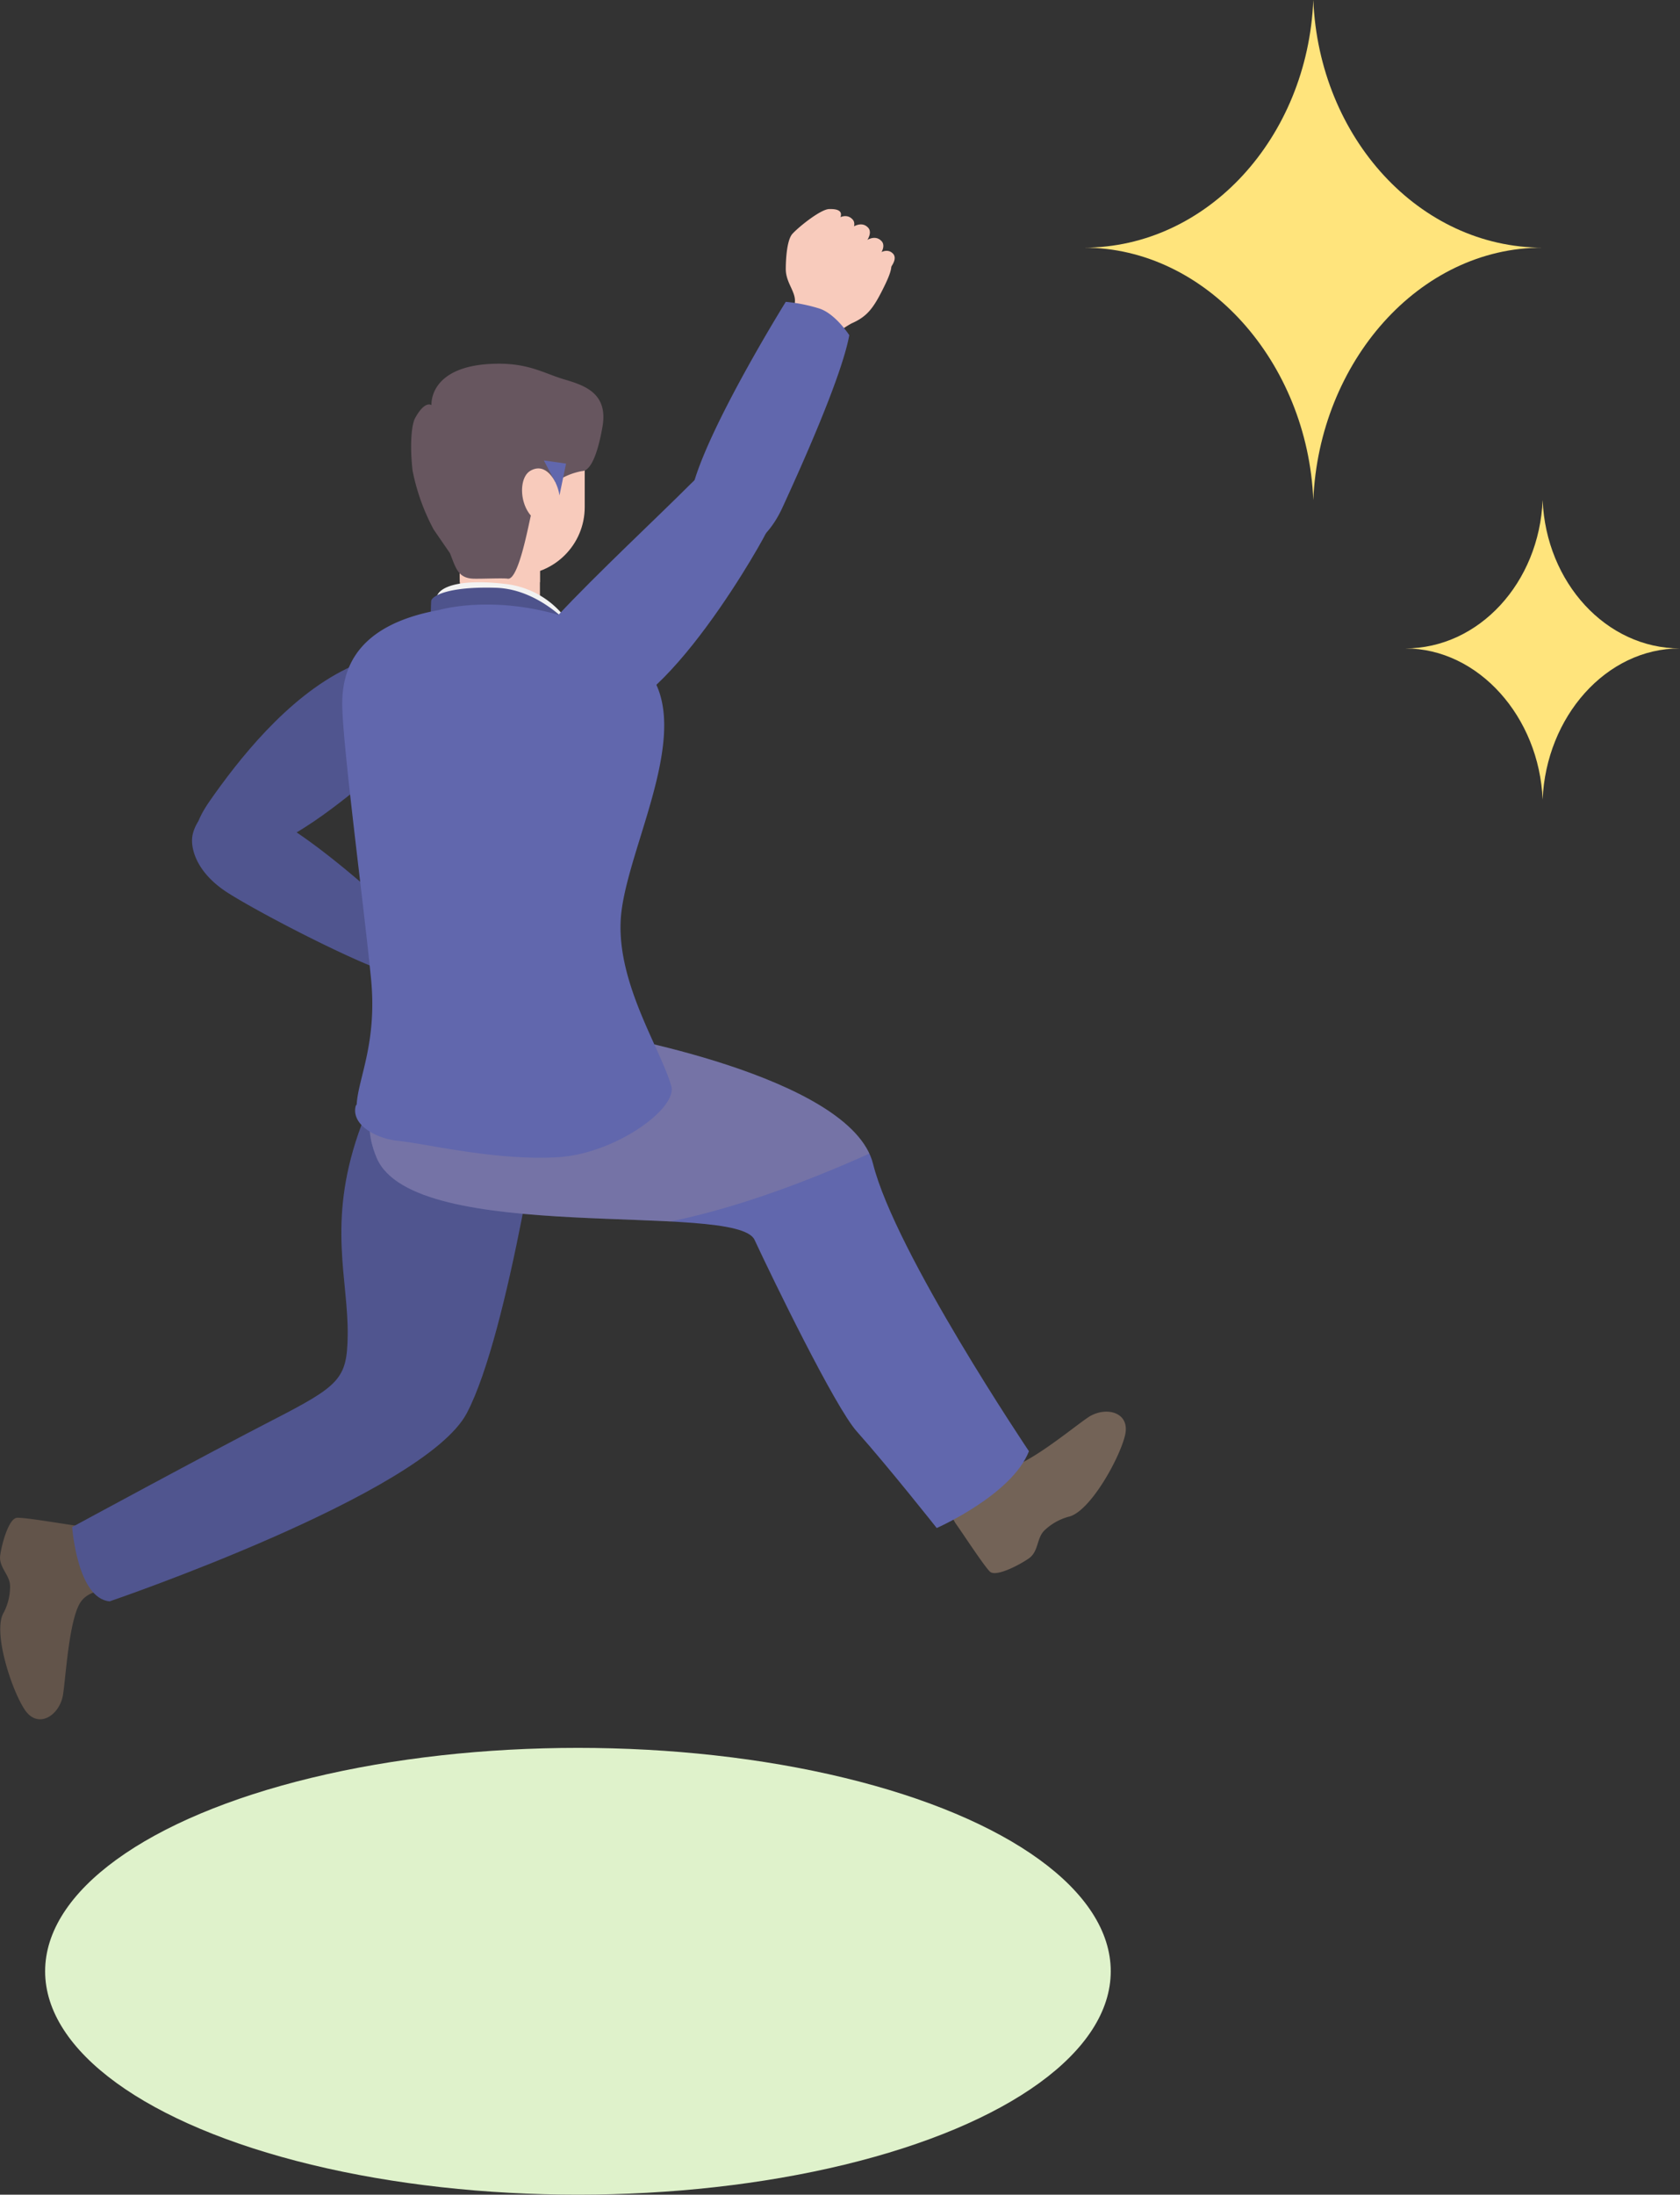 <svg xmlns="http://www.w3.org/2000/svg" xmlns:xlink="http://www.w3.org/1999/xlink" width="200" height="261.08" viewBox="0 0 200 261.08">
  <rect x="0" y="0" width="200" height="261.08" fill="#333333" stroke="none"/>
  <defs>
    <clipPath id="clip-path">
      <path id="パス_3301" data-name="パス 3301" d="M711.849,601.7s-14.535,2.64-10.111,13.172,42.825,5.106,44.991,9.761,9.582,19.894,12.164,22.789c3.755,4.21,9.526,11.5,9.526,11.5s8.947-3.938,10.978-9.136c0,0-15.919-23.628-18.56-34.191S728.156,600,728.156,600Z" transform="translate(-700.899 -599.998)" fill="none"/>
    </clipPath>
    <clipPath id="clip-path-2">
      <rect id="長方形_1093" data-name="長方形 1093" width="54.6" height="59.489" transform="translate(0 0)" fill="#ffe47c"/>
    </clipPath>
    <clipPath id="clip-path-3">
      <rect id="長方形_1303" data-name="長方形 1303" width="32.707" height="35.635" transform="translate(0)" fill="#ffe47c"/>
    </clipPath>
  </defs>
  <g id="グループ_3073" data-name="グループ 3073" transform="translate(-255 -1808.909)">
    <g id="グループ_2935" data-name="グループ 2935" transform="translate(255 1833.779)">
      <ellipse id="楕円形_47" data-name="楕円形 47" cx="63.43" cy="26.575" rx="63.43" ry="26.575" transform="translate(5.372 183.06)" fill="#dff2cb"/>
      <g id="グループ_2934" data-name="グループ 2934" transform="translate(0)">
        <g id="グループ_2927" data-name="グループ 2927" transform="translate(93.544)">
          <path id="パス_3279" data-name="パス 3279" d="M894.951,229.3c1.448-1.122,2.571.081,4.927,1.882s3.111,1.549,1.267,5.22c-1.148,2.285-1.9,3.239-3.72,4.035a12.144,12.144,0,0,0-3.625,3.076l-3.856-3.921s.413-.1.713-1.453-1.022-2.415-1.049-4.128c0,0-.037-3.332.79-4.235s3.375-2.911,4.35-2.946C897.849,226.718,894.951,229.3,894.951,229.3Z" transform="translate(-889.607 -226.828)" fill="#f8cbbc"/>
          <path id="パス_3280" data-name="パス 3280" d="M912.852,236.639s1.712-1.622.885-2.494-2.084-.055-2.67.729-2.685,2.94-1.8,3.478S911.87,237.612,912.852,236.639Z" transform="translate(-903.946 -231.947)" fill="#f8cbbc"/>
          <path id="パス_3281" data-name="パス 3281" d="M918.946,242.743s1.712-1.622.885-2.494-2.084-.055-2.67.729-2.685,2.94-1.8,3.478S917.963,243.716,918.946,242.743Z" transform="translate(-908.439 -236.448)" fill="#f8cbbc"/>
          <path id="パス_3282" data-name="パス 3282" d="M925.634,248.311s1.535-1.454.793-2.236-1.869-.05-2.394.654-2.407,2.635-1.615,3.118S924.753,249.183,925.634,248.311Z" transform="translate(-913.661 -240.773)" fill="#f8cbbc"/>
          <path id="パス_3283" data-name="パス 3283" d="M905.791,232.888s1.712-1.622.885-2.494-2.085-.055-2.67.729-2.685,2.94-1.8,3.478S904.809,233.861,905.791,232.888Z" transform="translate(-898.739 -229.181)" fill="#f8cbbc"/>
        </g>
        <g id="グループ_2929" data-name="グループ 2929" transform="translate(22.861 70.876)">
          <g id="グループ_2928" data-name="グループ 2928" transform="translate(23.085 13.734)">
            <path id="パス_3284" data-name="パス 3284" d="M711.49,550.772s.15.374,1.456.475,2.127-1.279,3.729-1.532,6.025-1.265,6.227-.094-2.7.991-3.651,1.736.288,1.411,1.39,1.774,1.425,3.383.05,5.831-2.433,2.663-4.723,1.881-3.288-1.351-4.275-2.949a11.5,11.5,0,0,0-3.365-2.988Z" transform="translate(-708.328 -549.068)" fill="#f8cbbc"/>
            <path id="パス_3285" data-name="パス 3285" d="M754.1,564.774a41.971,41.971,0,0,1,4.591.753c2.138.5,3.9.813,3.894,1.456s-.458.763-1.734.66-6.611-.828-6.611-.828Z" transform="translate(-742.084 -560.65)" fill="#f8cbbc"/>
            <path id="パス_3286" data-name="パス 3286" d="M757.055,574.478a42,42,0,0,1,4.5,1.179c2.082.7,3.809,1.174,3.741,1.814s-.527.716-1.788.5-6.5-1.443-6.5-1.443Z" transform="translate(-744.223 -567.806)" fill="#f8cbbc"/>
            <path id="パス_3287" data-name="パス 3287" d="M753.458,582.679a41.964,41.964,0,0,1,4.367,1.6c2.006.9,3.68,1.533,3.551,2.162s-.593.663-1.827.322-6.337-2.056-6.337-2.056Z" transform="translate(-741.427 -573.854)" fill="#f8cbbc"/>
            <path id="パス_3288" data-name="パス 3288" d="M739.144,585.851a41.986,41.986,0,0,1,4.077,2.24c1.848,1.187,3.408,2.067,3.186,2.671s-.686.566-1.855.044-5.957-2.984-5.957-2.984Z" transform="translate(-730.648 -576.193)" fill="#f8cbbc"/>
          </g>
          <path id="パス_3289" data-name="パス 3289" d="M643.769,516.706c-4.679-1.551-15.614-7.239-19.146-9.508s-4.366-5.019-4.193-6.578,2.129-5.927,8.848-2.692S647,511.868,647,511.868a5.449,5.449,0,0,1-.76,2.584A4.676,4.676,0,0,1,643.769,516.706Z" transform="translate(-620.408 -496.763)" fill="#50558f"/>
        </g>
        <path id="パス_3290" data-name="パス 3290" d="M646,429.2s1.367-2.694-5.808.782-13.013,11-16.313,15.722-1.47,6.218,3.642,6.2,13.067-7.013,15.373-8.809C647.732,439.328,655.1,434.035,646,429.2Z" transform="translate(-598.884 -375.326)" fill="#50558f"/>
        <path id="パス_3291" data-name="パス 3291" d="M958.855,780.711a27.093,27.093,0,0,0,2.021,4.252c.845,1.175,3.4,5.1,4.1,5.764s3.437-.745,4.629-1.57.912-2.427,1.875-3.347a6.741,6.741,0,0,1,2.811-1.6c2.55-.5,6.143-6.968,6.778-9.736s-2.363-3.464-4.4-2.1c-1.772,1.185-7.321,5.819-9.69,6s-4.005-2.634-4.005-2.634Z" transform="translate(-847.129 -628.633)" fill="#736357"/>
        <path id="パス_3292" data-name="パス 3292" d="M751.18,380.847v8.63a17.191,17.191,0,0,1-6.119,1.331,5.8,5.8,0,0,1-3.327-1.467l-.152-8.494Z" transform="translate(-686.904 -340.406)" fill="#f8cbbc"/>
        <path id="パス_3293" data-name="パス 3293" d="M751.18,384.769a6.065,6.065,0,0,1-4.965,2.248,5.384,5.384,0,0,1-4.564-2.248l-.07-3.922h9.6Z" transform="translate(-686.904 -340.406)" fill="#f8cbbc" style="mix-blend-mode: multiply;isolation: isolate"/>
        <path id="パス_3294" data-name="パス 3294" d="M747.095,400.9a10.439,10.439,0,0,0-7.69-4.8c-5.418-.649-8.014.357-8.176,1.655s1.038,4.049,1.038,4.049Z" transform="translate(-679.259 -351.503)" fill="#f2f2f2"/>
        <path id="パス_3295" data-name="パス 3295" d="M783.971,354.964s-1.728,7.106-4.621,7.233l-.534-6.527Z" transform="translate(-714.362 -321.32)" fill="#6167ad"/>
        <path id="パス_3296" data-name="パス 3296" d="M745.968,403.6s-3.96-5.077-9.584-5.249-7.576.948-7.69,1.565a31.332,31.332,0,0,0,0,3.314Z" transform="translate(-677.363 -353.299)" fill="#4e538c"/>
        <path id="パス_3297" data-name="パス 3297" d="M546.868,822.109a27.1,27.1,0,0,0-4.489-1.417c-1.436-.182-6.043-.986-7.01-.929s-1.8,3.023-2,4.458,1.155,2.321,1.173,3.653a6.739,6.739,0,0,1-.746,3.147c-1.375,2.2.916,9.244,2.509,11.595s4.146.63,4.537-1.791c.34-2.1.728-9.323,2.208-11.183S547.7,828.5,547.7,828.5Z" transform="translate(-533.343 -664.074)" fill="#62544a"/>
        <path id="パス_3298" data-name="パス 3298" d="M610.3,598.369s-6.4,1.58-10.133,12.375-1.182,17.434-1.288,24.106c-.082,5.134-.929,5.925-9.011,10.073-7.4,3.8-23.788,12.681-23.788,12.681s.6,8.489,4.46,8.84c0,0,37.436-12.757,42.518-22.385s9.293-39.109,9.293-39.109Z" transform="translate(-557.488 -500.814)" fill="#50558f"/>
        <path id="パス_3299" data-name="パス 3299" d="M711.849,601.7s-14.535,2.64-10.111,13.172,42.825,5.106,44.991,9.761,9.582,19.894,12.164,22.789c3.755,4.21,9.526,11.5,9.526,11.5s8.947-3.938,10.978-9.136c0,0-15.919-23.628-18.56-34.191S728.156,600,728.156,600Z" transform="translate(-656.904 -502.015)" fill="#6167ad"/>
        <g id="グループ_2931" data-name="グループ 2931" transform="translate(43.995 97.983)">
          <g id="グループ_2930" data-name="グループ 2930" clip-path="url(#clip-path)">
            <path id="パス_3300" data-name="パス 3300" d="M746.245,599.892s-31.19,19.605-53.709,21.05a156.64,156.64,0,0,1-41.6-3.112l8.9-21.25Z" transform="translate(-664.057 -597.477)" fill="#bea090" opacity="0.22" style="mix-blend-mode: multiply;isolation: isolate"/>
          </g>
        </g>
        <g id="グループ_2933" data-name="グループ 2933" transform="translate(40.744 47.052)">
          <path id="パス_3303" data-name="パス 3303" d="M727.69,463.308c-1.266-4.421-6.372-12.025-6.028-19.63s7.848-20.7,4.175-28.271c-2.007-4.138-5.074-5.694-8.725-7.137-.528-.237-1.12-.467-1.782-.689l-.33-.127a2.048,2.048,0,0,0-.424-.112l-.088-.027c-8.333-2.463-14.444-.643-14.444-.643-10.015,1.816-11.615,7.2-11.522,11.48.114,5.226,2.508,23.143,3.42,32.35.761,7.68-1.534,11.871-1.706,15.006l-.082.084s-.837,1.945,2.236,3.45a8.3,8.3,0,0,0,2.813.781c3.343.341,11.6,2.384,18.991,1.944C721,471.363,728.453,465.97,727.69,463.308Z" transform="translate(-688.519 -406.027)" fill="#6167ad"/>
        </g>
        <rect id="長方形_1297" data-name="長方形 1297" width="16.138" height="21.057" rx="8.069" transform="translate(53.471 22.471)" fill="#f8cbbc"/>
        <path id="パス_3304" data-name="パス 3304" d="M781.927,356.418s-4.827,6.973,2.669,11.456,20.874-18.758,22.121-21.271c4.542-9.147-1.662-13.2-9.044-5.78C794.281,344.236,786.313,351.692,781.927,356.418Z" transform="translate(-715.528 -308.051)" fill="#6167ad"/>
        <path id="パス_3305" data-name="パス 3305" d="M724.368,319.408c.7,1.74.937,2.976,2.811,3.037.911.029,3.564-.089,4.068,0,1.333.222,2.556-6.883,2.815-7.751a7.95,7.95,0,0,1,6.029-5.049c1.417-.018,2.169-3.738,2.437-5.272.705-4.026-2.174-4.93-4.565-5.641s-4.2-1.927-8.08-1.861c-8.121.139-7.71,4.929-7.71,4.929s-.765-.627-1.953,1.547c-.446.817-.637,3.348-.295,6.264a25.1,25.1,0,0,0,2.507,6.985Z" transform="translate(-670.805 -278.473)" fill="#67565f"/>
        <path id="パス_3306" data-name="パス 3306" d="M779.912,340.709s1.067,2.018,1.415,2.7a5.07,5.07,0,0,1,.447,1.468l.784-3.79Z" transform="translate(-715.171 -310.807)" fill="#6167ad"/>
        <path id="パス_3307" data-name="パス 3307" d="M774.01,346.034s-1.085-2.532-3-1.411-1.085,6.944,3,6.365Z" transform="translate(-707.881 -313.483)" fill="#f8cbbc"/>
        <path id="パス_3308" data-name="パス 3308" d="M865.046,272.828c-.933,5.124-6.109,16.487-7.962,20.517s-4.609,5.308-6.264,5.356-6.516-1.355-4.12-8.861,10.786-20.979,10.786-20.979a19.514,19.514,0,0,1,4.005.8C863.409,270.291,865.046,272.828,865.046,272.828Z" transform="translate(-763.941 -257.825)" fill="#6167ad"/>
      </g>
    </g>
    <g id="グループ_1535" data-name="グループ 1535" transform="translate(384.046 1808.909)" clip-path="url(#clip-path-2)">
      <path id="パス_2583" data-name="パス 2583" d="M27.3,59.489C27.983,43.1,39.868,29.43,54.6,29.462,39.942,29.457,27.984,16.4,27.3,0,26.617,16.4,14.657,29.457,0,29.462c14.578,0,26.617,13.641,27.3,30.027" transform="translate(0 0)" fill="#ffe47c"/>
    </g>
    <g id="グループ_3072" data-name="グループ 3072" transform="translate(422.293 1868.398)" clip-path="url(#clip-path-3)">
      <path id="パス_4907" data-name="パス 4907" d="M16.353,35.635c.409-9.815,7.529-18.006,16.354-17.987-8.78,0-15.944-7.825-16.354-17.648C15.944,9.823,8.78,17.646,0,17.648c8.733,0,15.944,8.172,16.353,17.987" transform="translate(0)" fill="#ffe47c"/>
    </g>
  </g>
</svg>

